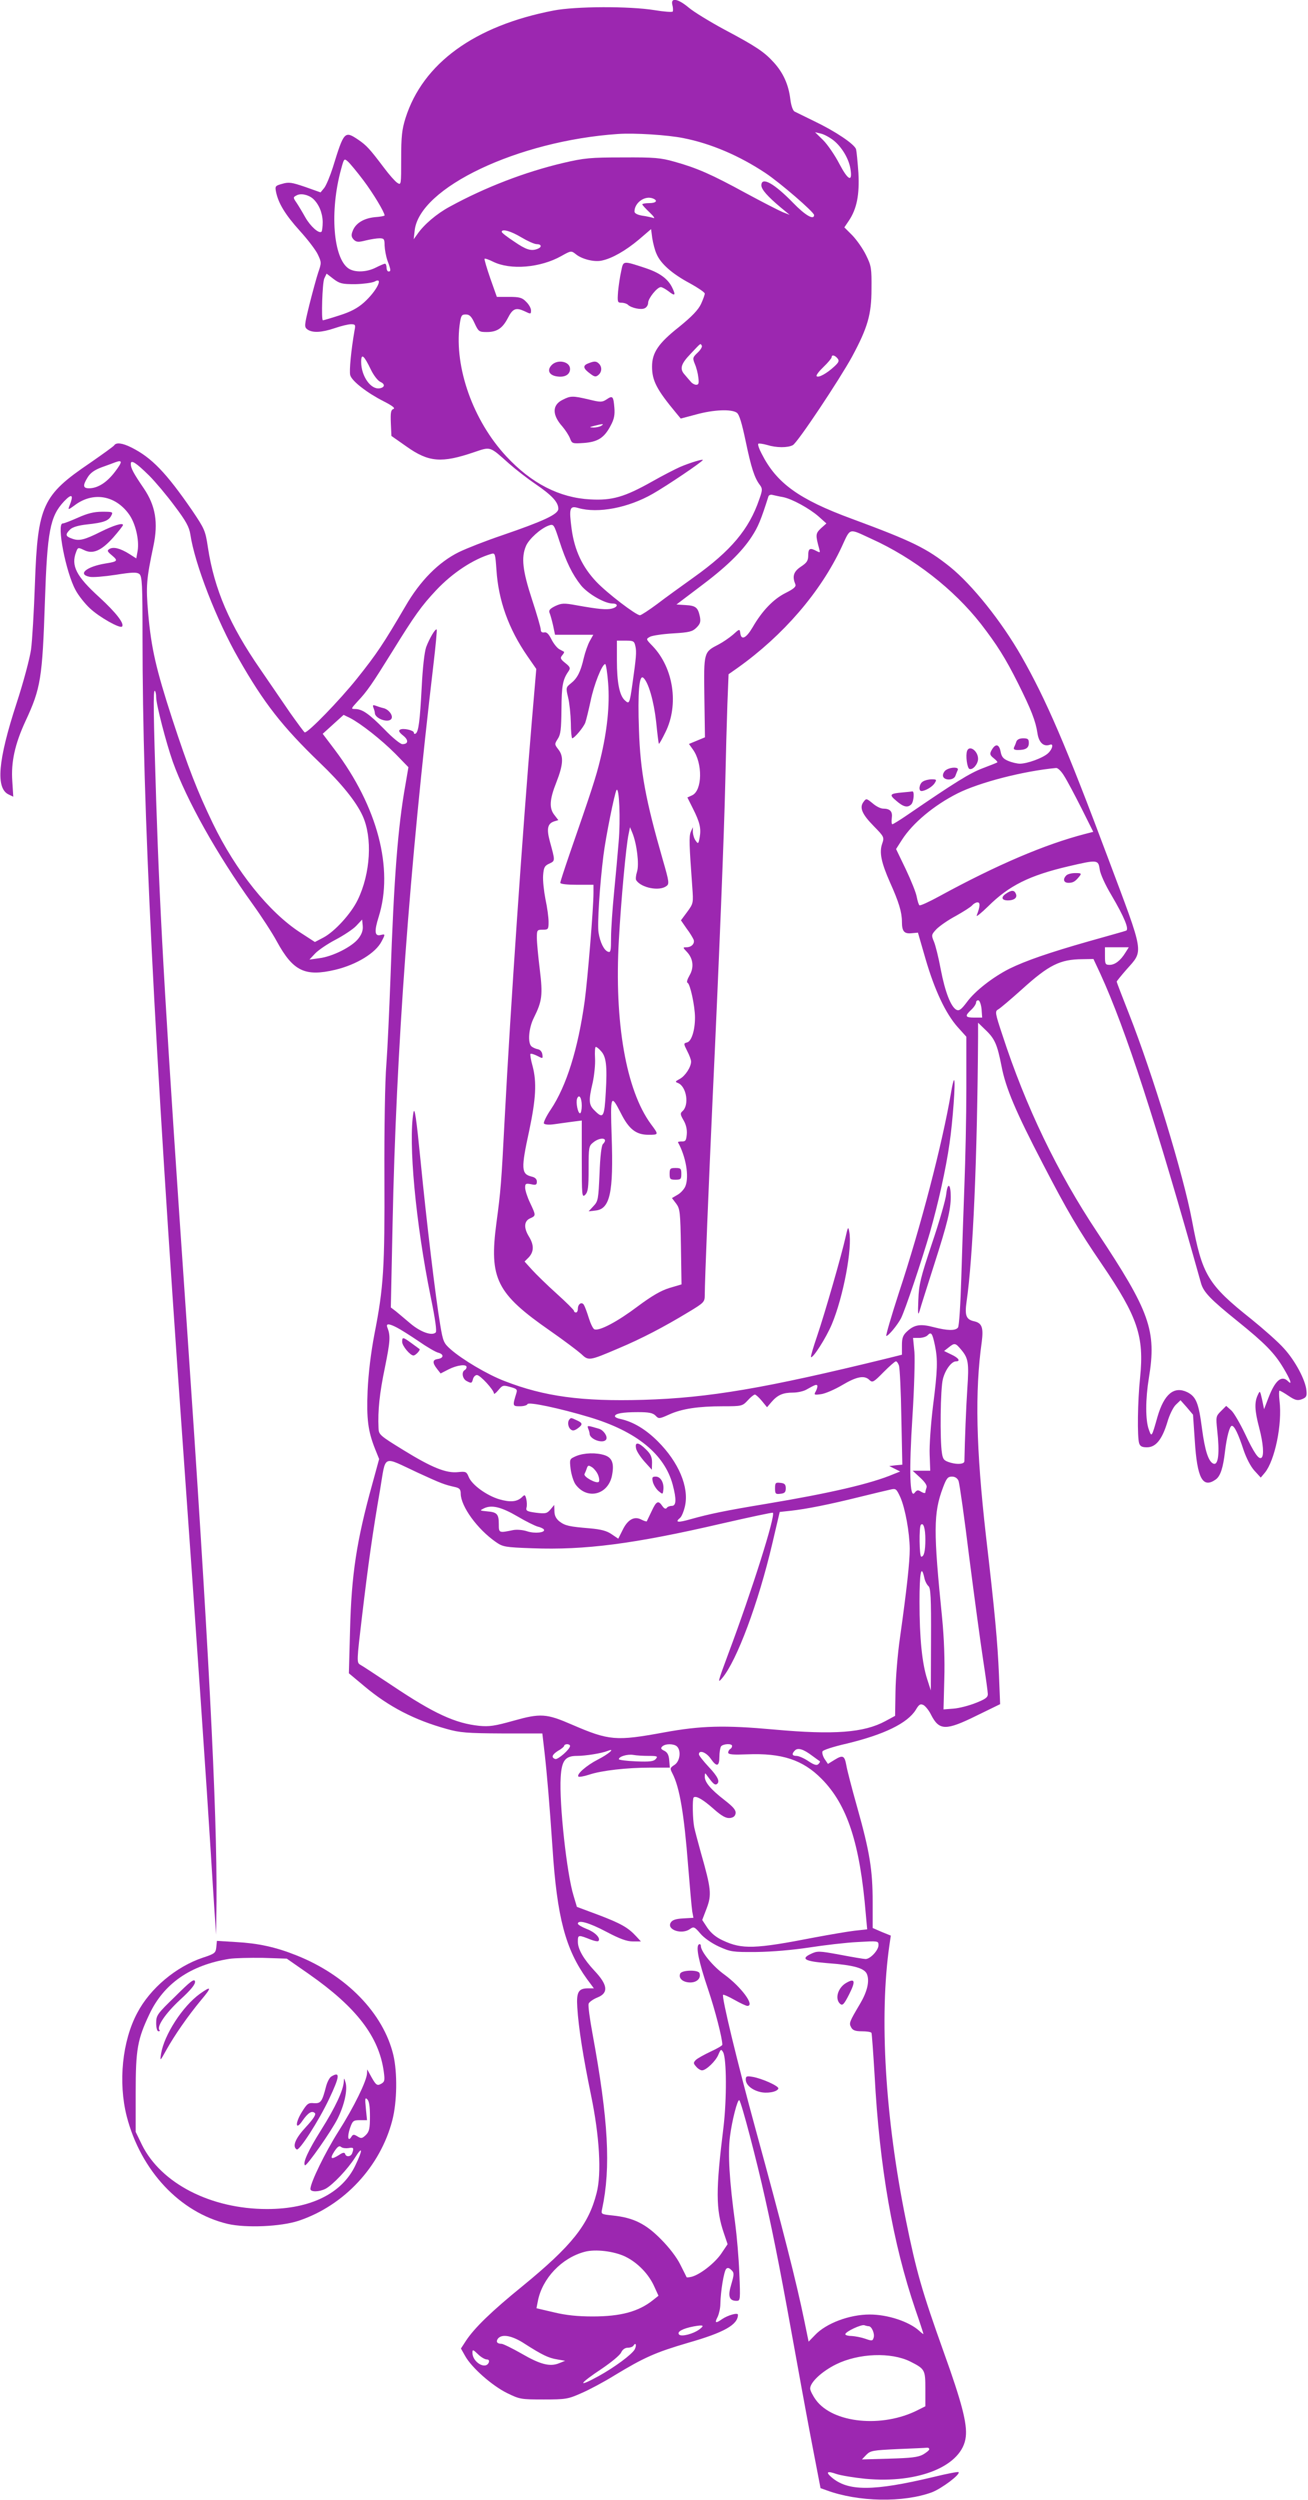<?xml version="1.0" standalone="no"?>
<!DOCTYPE svg PUBLIC "-//W3C//DTD SVG 20010904//EN"
 "http://www.w3.org/TR/2001/REC-SVG-20010904/DTD/svg10.dtd">
<svg version="1.0" xmlns="http://www.w3.org/2000/svg"
 width="670pt" height="1280pt" viewBox="0 0 670 1280"
 preserveAspectRatio="xMidYMid meet">
<g transform="translate(0,1280) scale(0.1,-0.1)"
fill="#9c27b0" stroke="none">
<path d="M3444 12775 c4 -14 4 -30 2 -34 -3 -4 -45 -1 -93 7 -129 21 -405 20
-518 -2 -404 -78 -669 -270 -758 -551 -18 -58 -22 -93 -22 -207 0 -135 0 -137
-20 -124 -11 7 -42 42 -68 77 -74 98 -89 114 -131 143 -71 48 -74 44 -131
-141 -14 -44 -34 -92 -44 -105 l-19 -23 -79 28 c-68 23 -83 26 -117 16 -36
-10 -38 -12 -32 -42 12 -58 47 -116 121 -198 41 -45 83 -100 93 -122 19 -40
19 -43 2 -92 -9 -27 -29 -101 -45 -164 -27 -110 -27 -115 -10 -128 26 -18 72
-16 140 7 32 11 69 20 83 20 22 0 24 -3 18 -32 -17 -97 -28 -208 -22 -229 8
-30 87 -91 172 -134 45 -23 60 -35 49 -39 -13 -5 -15 -19 -13 -72 l3 -66 77
-54 c114 -81 180 -86 347 -29 86 29 78 31 179 -59 34 -30 96 -78 136 -105 82
-56 116 -92 116 -126 0 -28 -76 -63 -289 -136 -80 -27 -180 -66 -221 -86 -103
-51 -198 -146 -274 -278 -112 -191 -145 -241 -248 -370 -89 -111 -249 -276
-267 -275 -3 1 -37 47 -76 102 -38 56 -107 156 -152 222 -157 227 -235 408
-268 623 -13 87 -17 95 -81 190 -133 193 -207 270 -311 322 -46 23 -78 27 -88
11 -3 -5 -60 -46 -125 -91 -242 -164 -267 -217 -281 -614 -5 -143 -14 -296
-20 -340 -6 -44 -39 -168 -74 -275 -96 -294 -108 -437 -40 -468 l23 -11 -5 79
c-7 98 13 190 68 309 78 167 86 220 99 611 12 360 26 436 98 513 42 44 51 34
26 -27 -6 -17 -3 -16 27 6 94 72 209 53 279 -44 34 -46 54 -133 45 -188 l-7
-39 -36 23 c-46 29 -82 38 -102 25 -13 -8 -10 -13 14 -33 32 -27 29 -31 -34
-41 -97 -16 -144 -55 -82 -68 15 -4 75 1 134 10 88 14 109 14 122 4 14 -12 16
-54 16 -325 0 -872 58 -2038 205 -4111 70 -983 127 -1820 145 -2115 6 -102 15
-237 19 -300 l8 -115 2 170 c3 478 -40 1315 -154 2980 -105 1528 -135 2036
-155 2655 -14 446 -16 569 -7 563 4 -2 7 -17 7 -33 0 -37 51 -233 85 -330 71
-197 226 -474 407 -726 47 -65 104 -153 126 -194 83 -152 144 -182 300 -145
108 26 207 86 237 146 19 36 19 38 -5 32 -31 -8 -34 18 -10 94 77 246 -6 563
-225 854 l-62 82 54 49 53 48 33 -16 c56 -29 160 -111 231 -182 l68 -70 -15
-88 c-39 -217 -59 -475 -77 -994 -6 -162 -15 -360 -21 -440 -7 -81 -11 -334
-10 -572 2 -468 -4 -569 -51 -808 -19 -100 -31 -203 -35 -290 -6 -145 2 -207
38 -298 l21 -52 -35 -128 c-80 -288 -107 -463 -114 -748 l-6 -221 79 -66 c125
-105 256 -173 422 -219 67 -19 104 -22 283 -23 l207 0 11 -95 c13 -114 26
-268 41 -490 23 -357 67 -521 177 -673 l35 -47 -30 0 c-49 0 -60 -19 -55 -97
6 -103 31 -259 70 -448 44 -212 55 -403 29 -503 -41 -162 -127 -270 -380 -477
-159 -129 -246 -214 -289 -279 l-26 -40 22 -39 c33 -59 137 -151 214 -189 65
-32 72 -33 188 -33 112 0 125 2 192 32 40 17 117 58 170 91 152 92 210 118
377 167 186 53 256 93 256 144 0 12 -51 -2 -82 -23 -32 -23 -39 -20 -22 12 7
15 14 45 14 67 1 62 18 167 30 179 7 7 15 5 26 -6 15 -14 15 -21 0 -73 -19
-62 -11 -85 27 -85 19 0 20 4 14 142 -3 79 -13 193 -21 253 -30 221 -38 356
-27 445 10 81 39 195 48 187 11 -11 89 -308 132 -502 50 -224 84 -400 166
-855 25 -140 62 -339 82 -442 l36 -187 31 -11 c162 -60 394 -64 540 -10 51 20
147 92 136 103 -3 3 -59 -8 -125 -24 -313 -75 -443 -75 -527 -1 -30 26 -20 32
25 16 23 -8 90 -19 149 -25 276 -26 499 67 515 215 8 67 -21 178 -112 431
-113 316 -141 414 -195 680 -106 521 -137 1041 -84 1407 l7 48 -47 19 -46 20
0 134 c0 163 -15 257 -80 487 -27 96 -52 192 -55 213 -9 49 -18 53 -60 27
l-34 -21 -17 25 c-9 14 -14 32 -11 39 2 7 58 25 124 40 191 46 311 104 354
173 17 29 24 32 40 24 10 -6 28 -28 38 -49 42 -82 75 -83 235 -4 l119 58 -6
150 c-7 166 -21 321 -67 715 -50 443 -57 736 -21 991 9 71 1 95 -38 104 -42 9
-50 29 -40 100 33 227 55 735 59 1359 l0 70 36 -35 c50 -47 62 -76 84 -187 21
-112 74 -236 212 -501 124 -239 180 -335 303 -515 183 -269 216 -368 195 -578
-13 -124 -15 -305 -5 -337 5 -16 15 -21 40 -21 45 0 77 39 104 127 11 39 31
79 44 91 l24 23 32 -36 c17 -20 31 -37 32 -38 0 -1 4 -60 9 -132 12 -193 40
-247 107 -200 24 17 38 58 48 145 9 75 24 130 35 130 13 0 33 -41 60 -124 14
-41 36 -84 55 -105 l33 -36 21 25 c51 62 90 249 75 368 -3 28 -3 52 0 52 4 0
25 -12 47 -27 33 -22 45 -25 67 -17 23 9 27 15 24 44 -4 53 -58 154 -115 216
-28 32 -104 99 -167 150 -224 178 -252 226 -304 504 -44 235 -202 752 -322
1057 -35 89 -64 164 -64 167 0 3 23 31 50 62 89 101 94 69 -94 570 -217 580
-318 813 -444 1034 -102 179 -253 367 -366 458 -119 95 -192 131 -503 246
-272 100 -386 183 -462 334 -13 24 -20 46 -17 50 3 3 23 0 45 -6 48 -15 106
-15 132 -1 24 12 240 337 304 454 79 147 99 214 99 345 1 108 -1 119 -28 174
-16 33 -48 78 -70 101 l-41 41 23 34 c41 61 55 133 49 245 -4 55 -9 109 -12
121 -8 26 -106 92 -215 144 -47 23 -92 45 -100 49 -9 5 -18 31 -22 65 -9 73
-36 133 -84 186 -49 54 -90 82 -254 169 -74 40 -156 90 -182 112 -56 47 -94
53 -84 14z m56 -682 c142 -28 287 -90 421 -179 74 -49 249 -200 249 -215 0
-28 -46 -1 -107 62 -97 100 -163 137 -163 90 0 -21 32 -57 100 -114 l45 -37
-36 14 c-19 8 -105 52 -190 98 -174 95 -249 128 -364 160 -70 20 -103 23 -265
22 -166 0 -197 -3 -304 -28 -196 -46 -401 -125 -582 -224 -67 -36 -133 -92
-167 -142 l-18 -25 5 44 c23 220 529 460 1041 495 85 6 256 -5 335 -21z m770
-12 c42 -34 77 -92 86 -144 12 -72 -11 -62 -56 23 -23 45 -61 100 -84 123
l-41 40 30 -7 c17 -4 46 -20 65 -35z m-2408 -205 c49 -65 108 -163 108 -179 0
-3 -23 -7 -51 -9 -57 -6 -99 -32 -113 -72 -8 -20 -6 -30 6 -43 14 -13 23 -14
62 -4 25 6 56 11 70 11 23 0 26 -4 26 -37 1 -21 7 -56 15 -78 18 -48 18 -55 5
-55 -5 0 -10 9 -10 20 0 11 -4 20 -8 20 -4 0 -25 -9 -47 -20 -47 -24 -107 -26
-139 -5 -79 52 -98 293 -39 508 15 56 16 57 35 40 11 -10 47 -53 80 -97z
m-258 -94 c29 -27 48 -71 49 -118 0 -24 -3 -47 -6 -50 -12 -13 -57 27 -83 73
-15 27 -35 60 -45 75 -18 26 -18 28 -1 37 21 13 61 5 86 -17z m1740 2 c28 -11
17 -24 -19 -24 -19 0 -35 -3 -35 -6 0 -4 17 -22 38 -42 20 -19 29 -32 19 -28
-10 3 -36 9 -58 12 -24 4 -39 12 -39 21 0 45 53 83 94 67z m19 -284 c21 -50
80 -102 170 -150 42 -23 77 -47 77 -53 0 -7 -9 -31 -19 -53 -14 -30 -46 -64
-114 -119 -105 -83 -137 -131 -137 -202 0 -72 24 -118 123 -237 l24 -29 79 21
c91 25 181 28 208 9 13 -9 26 -53 46 -148 28 -134 45 -187 73 -223 13 -18 13
-26 -4 -73 -52 -153 -145 -263 -334 -398 -60 -43 -145 -104 -188 -137 -43 -32
-83 -58 -89 -58 -20 0 -168 113 -223 171 -72 76 -112 161 -127 271 -14 107
-10 120 34 107 101 -29 257 1 382 73 69 39 256 165 256 173 0 6 -68 -15 -117
-36 -25 -11 -89 -44 -142 -74 -142 -80 -206 -98 -316 -92 -159 8 -303 82 -432
221 -169 182 -266 453 -239 670 7 51 10 56 32 56 19 0 29 -10 45 -45 20 -43
23 -45 63 -45 51 0 80 19 107 71 25 49 41 56 85 36 33 -16 34 -16 34 4 0 11
-11 31 -25 44 -20 21 -34 25 -87 25 l-63 0 -34 96 c-18 52 -31 97 -29 99 2 3
22 -4 44 -15 89 -44 242 -31 349 29 50 28 51 28 74 10 31 -26 96 -42 134 -33
53 11 122 51 189 107 l63 54 6 -46 c4 -25 13 -62 22 -81z m-693 85 c32 -19 67
-35 79 -35 25 0 28 -15 5 -24 -33 -13 -59 -5 -120 37 -35 23 -64 45 -64 50 0
17 47 4 100 -28z m-851 -240 c42 1 86 7 99 13 50 28 11 -49 -54 -107 -34 -30
-69 -48 -126 -66 -43 -14 -81 -25 -84 -25 -9 0 -3 191 7 214 l12 25 35 -27
c32 -24 44 -27 111 -27z m1776 -315 c3 -5 -6 -21 -21 -35 -26 -25 -27 -28 -15
-58 8 -18 16 -49 18 -69 4 -30 2 -38 -11 -38 -8 0 -21 7 -28 16 -7 8 -21 24
-30 35 -28 30 -21 55 30 108 55 58 49 54 57 41z m-1695 -123 c14 -29 35 -56
48 -62 25 -11 24 -28 -2 -33 -46 -9 -96 62 -96 135 0 46 14 35 50 -40z m2390
58 c10 -12 7 -20 -17 -42 -38 -35 -81 -59 -90 -49 -4 4 12 25 35 47 23 22 42
45 42 50 0 14 16 11 30 -6z m-3700 -579 c-42 -56 -89 -86 -134 -86 -31 0 -33
14 -7 56 14 23 35 38 73 52 29 10 60 22 68 25 38 14 38 3 0 -47z m174 -21 c32
-32 90 -101 130 -155 59 -78 75 -108 81 -146 22 -150 135 -441 247 -636 130
-228 224 -348 416 -533 111 -106 186 -199 219 -271 52 -112 41 -297 -25 -432
-34 -70 -117 -161 -175 -192 l-44 -23 -74 48 c-161 104 -331 316 -449 560 -79
164 -125 282 -208 535 -83 256 -107 360 -123 540 -12 141 -9 174 27 345 25
119 11 205 -49 294 -54 79 -67 104 -67 126 0 23 26 7 94 -60z m3246 -110 c47
-9 136 -58 184 -100 l39 -35 -28 -25 c-28 -27 -28 -34 -9 -104 6 -21 5 -22
-14 -12 -33 18 -42 13 -42 -22 0 -28 -7 -38 -37 -58 -38 -25 -46 -50 -29 -90
5 -12 -6 -23 -50 -45 -62 -31 -120 -91 -169 -176 -33 -56 -58 -68 -63 -30 -3
23 -4 23 -38 -8 -19 -16 -51 -38 -72 -49 -78 -40 -77 -38 -74 -270 l3 -206
-41 -17 -41 -17 20 -28 c51 -70 49 -211 -4 -235 l-24 -11 28 -56 c36 -71 43
-103 35 -148 -6 -34 -8 -35 -20 -18 -8 10 -14 30 -15 44 l0 26 -11 -25 c-9
-24 -8 -60 8 -280 6 -84 6 -85 -26 -129 l-32 -43 29 -42 c17 -22 32 -48 36
-57 7 -20 -11 -39 -37 -39 -19 0 -19 -1 2 -23 33 -35 38 -80 14 -121 -12 -21
-16 -36 -10 -38 13 -5 38 -119 38 -178 0 -65 -18 -121 -40 -127 -19 -5 -19 -6
0 -44 11 -21 20 -45 20 -54 0 -28 -30 -74 -58 -89 -24 -13 -25 -15 -9 -21 44
-18 59 -114 22 -145 -11 -10 -11 -16 6 -45 13 -22 19 -47 17 -72 -3 -32 -6
-38 -26 -37 -12 0 -21 -2 -19 -5 40 -72 58 -173 38 -224 -6 -15 -24 -35 -40
-44 l-29 -17 22 -29 c19 -26 21 -43 24 -221 l3 -192 -61 -18 c-45 -14 -90 -40
-164 -95 -102 -77 -196 -127 -221 -117 -7 2 -20 29 -29 58 -9 29 -20 59 -25
67 -11 18 -31 5 -31 -20 0 -10 -4 -19 -10 -19 -5 0 -10 4 -10 9 0 4 -40 44
-89 88 -49 44 -105 99 -126 122 l-38 42 22 22 c26 29 27 62 1 105 -28 45 -26
80 5 94 31 14 31 14 0 80 -14 29 -25 64 -25 77 0 21 3 23 30 18 25 -6 30 -3
30 13 0 13 -9 22 -27 26 -53 13 -55 39 -12 236 34 162 39 247 17 330 -9 31
-13 59 -11 62 3 3 19 -2 35 -10 29 -15 29 -15 26 8 -2 13 -11 24 -23 26 -11 2
-26 9 -32 14 -21 17 -15 94 11 146 43 86 47 117 31 248 -8 65 -15 138 -15 162
0 40 1 42 30 42 28 0 30 2 30 40 0 23 -7 75 -16 116 -8 41 -14 96 -12 122 3
40 7 49 31 60 32 15 31 13 3 116 -17 64 -11 90 24 101 l20 6 -20 26 c-28 35
-25 80 10 168 35 89 38 133 10 168 -20 26 -20 27 -3 54 15 22 18 50 19 153 1
119 6 150 36 193 11 16 9 22 -16 42 -25 20 -28 26 -16 40 7 8 11 16 9 18 -2 1
-13 7 -24 13 -11 6 -29 28 -40 50 -14 28 -25 39 -37 36 -12 -2 -18 3 -18 14 0
10 -20 79 -45 155 -48 147 -56 214 -31 273 15 36 75 90 116 105 26 9 27 8 55
-78 34 -106 67 -173 111 -228 35 -43 121 -93 161 -93 31 0 29 -18 -3 -26 -27
-7 -69 -3 -181 17 -65 12 -76 11 -109 -4 -28 -14 -34 -22 -29 -35 4 -9 12 -38
18 -64 l10 -48 98 0 98 0 -18 -32 c-10 -18 -24 -58 -31 -88 -16 -70 -33 -103
-66 -129 -25 -20 -26 -22 -14 -72 7 -28 13 -86 14 -130 0 -43 4 -79 7 -79 11
0 58 56 67 80 5 14 17 64 27 110 17 84 59 190 75 190 4 0 11 -44 15 -97 9
-113 -5 -247 -40 -390 -22 -92 -46 -164 -159 -490 -25 -73 -46 -137 -46 -143
0 -6 33 -10 85 -10 l85 0 0 -42 c0 -78 -30 -441 -45 -553 -34 -245 -93 -435
-174 -556 -23 -34 -38 -66 -35 -71 4 -6 25 -8 53 -4 25 4 67 9 94 13 l47 6 0
-199 c0 -189 1 -197 18 -181 14 15 17 37 17 133 0 110 1 117 24 135 37 30 81
23 49 -9 -7 -7 -14 -64 -17 -151 -6 -131 -7 -141 -31 -166 l-25 -27 34 4 c76
7 94 90 84 382 -7 210 -4 217 47 117 41 -82 78 -111 141 -111 54 0 54 0 13 55
-127 173 -188 521 -164 943 11 200 37 484 50 542 l7 35 12 -29 c23 -56 36
-162 24 -199 -6 -19 -8 -39 -4 -44 26 -39 118 -57 154 -30 16 11 15 21 -18
135 -88 306 -115 451 -122 663 -7 194 1 286 22 269 26 -22 54 -118 66 -226 6
-60 12 -110 14 -112 2 -2 17 25 34 60 69 140 41 328 -66 440 -35 36 -35 36
-13 48 12 6 65 14 118 17 83 5 99 9 120 30 19 19 22 30 17 56 -10 47 -21 56
-73 59 l-47 3 115 87 c137 102 219 181 271 261 32 49 47 85 85 205 2 7 12 11
21 8 10 -2 34 -8 53 -11z m452 -213 c219 -99 423 -258 563 -437 81 -105 125
-174 190 -304 67 -134 90 -193 99 -254 7 -49 32 -72 64 -60 20 8 14 -22 -10
-44 -26 -24 -106 -53 -144 -53 -13 0 -40 6 -59 14 -27 11 -35 22 -40 50 -8 38
-27 40 -47 3 -9 -17 -7 -24 12 -39 13 -10 21 -20 19 -21 -2 -2 -37 -16 -77
-31 -65 -25 -138 -70 -385 -239 -38 -26 -72 -47 -76 -47 -4 0 -5 14 -3 31 5
34 -8 49 -45 49 -12 0 -36 12 -53 27 -32 26 -33 26 -47 7 -22 -29 -7 -63 53
-124 53 -54 54 -57 43 -89 -16 -45 -5 -97 40 -199 45 -100 61 -152 61 -202 0
-49 12 -62 50 -58 l32 3 39 -135 c47 -161 103 -279 164 -348 l45 -50 0 -263
c0 -145 -5 -370 -10 -499 -5 -129 -12 -343 -16 -475 -4 -132 -11 -246 -17
-252 -13 -17 -54 -16 -124 2 -68 18 -99 13 -136 -21 -22 -20 -27 -34 -27 -72
l0 -48 -72 -18 c-629 -154 -916 -203 -1253 -213 -315 -9 -507 17 -710 96 -87
33 -217 110 -277 163 -35 31 -39 40 -53 125 -24 142 -70 527 -101 843 -21 213
-30 275 -36 245 -27 -153 11 -565 88 -944 24 -116 32 -177 26 -183 -19 -19
-78 2 -130 46 -28 24 -62 52 -75 63 l-25 19 9 430 c18 882 86 1817 210 2868
11 93 18 170 16 173 -7 6 -37 -45 -54 -90 -9 -26 -18 -106 -23 -207 -9 -171
-16 -227 -31 -236 -5 -3 -9 -1 -9 5 0 12 -56 25 -71 15 -9 -5 -4 -14 16 -30
29 -23 27 -44 -4 -44 -10 0 -52 34 -92 76 -78 79 -113 104 -151 104 -21 0 -20
2 13 38 50 53 74 88 179 257 115 186 149 233 225 314 83 88 189 158 281 185
20 6 21 2 27 -82 10 -156 62 -302 159 -442 l45 -65 -23 -270 c-47 -559 -109
-1461 -139 -2035 -17 -329 -20 -366 -42 -530 -38 -287 -1 -362 277 -555 69
-48 139 -101 157 -117 38 -36 40 -36 190 28 119 50 234 110 361 187 78 47 82
51 82 86 0 71 21 582 40 1001 35 747 59 1358 65 1620 3 140 8 323 11 407 l6
151 47 33 c233 166 424 387 532 618 47 101 33 97 151 43z m-1207 -552 c6 -28
4 -55 -16 -195 -14 -99 -16 -101 -38 -81 -28 25 -41 92 -41 205 l0 101 44 0
c41 0 45 -2 51 -30z m2196 -663 c15 -23 54 -97 88 -164 l61 -122 -43 -11
c-204 -53 -449 -157 -746 -319 -51 -28 -97 -49 -101 -46 -4 2 -10 22 -14 42
-3 21 -29 85 -56 142 l-50 104 30 47 c55 86 164 177 285 238 112 56 335 114
505 130 8 1 27 -17 41 -41z m-2282 -337 c-5 -63 -16 -182 -24 -264 -8 -82 -15
-184 -15 -227 0 -66 -2 -77 -15 -72 -21 7 -41 48 -49 98 -7 42 6 244 25 395
12 96 57 319 67 335 14 20 21 -153 11 -265z m2464 -141 c3 -23 28 -79 60 -132
67 -114 92 -176 75 -182 -7 -3 -94 -27 -193 -55 -200 -57 -322 -99 -405 -140
-83 -42 -175 -113 -216 -169 -30 -40 -41 -48 -55 -41 -29 16 -58 92 -80 206
-11 60 -27 124 -35 143 -14 33 -13 36 13 64 16 16 60 47 100 68 39 22 77 46
83 54 7 8 19 15 27 15 15 0 14 -20 -4 -67 -4 -10 22 11 59 47 107 106 211 158
413 205 146 34 151 34 158 -16z m-3797 -354 c-32 -42 -133 -93 -201 -101 l-50
-7 29 31 c16 17 63 49 105 71 42 22 90 54 106 71 l30 32 3 -32 c2 -22 -4 -42
-22 -65z m3929 -72 c-25 -41 -54 -63 -81 -63 -22 0 -24 4 -24 45 l0 45 61 0
61 0 -17 -27z m-128 -110 c129 -282 285 -761 515 -1583 13 -46 49 -83 188
-195 140 -113 188 -162 234 -239 36 -60 47 -91 24 -68 -33 33 -66 5 -100 -83
l-23 -60 -10 49 c-11 48 -11 48 -23 22 -17 -37 -15 -79 8 -166 21 -80 26 -145
11 -154 -14 -9 -38 26 -84 124 -25 52 -56 106 -70 119 l-26 23 -27 -27 c-26
-26 -26 -29 -19 -98 13 -116 6 -180 -19 -171 -26 10 -44 67 -59 180 -17 131
-30 163 -75 186 -68 33 -119 -9 -153 -126 -30 -106 -30 -105 -44 -66 -18 47
-18 156 0 265 40 243 5 340 -264 745 -205 308 -367 644 -487 1013 -37 111 -38
119 -21 129 10 5 65 52 122 103 138 125 195 153 308 154 l58 1 36 -77z m-609
-181 l3 -42 -40 0 c-48 0 -50 8 -16 40 14 13 25 30 25 38 0 7 6 12 13 10 6 -3
13 -23 15 -46z m-1950 -213 c27 -28 33 -75 25 -211 -7 -129 -13 -139 -58 -93
-29 28 -31 50 -9 142 8 37 14 94 12 125 -2 32 0 58 4 58 4 0 16 -9 26 -21z
m-98 -280 c0 -21 -4 -39 -9 -39 -11 0 -22 55 -15 75 10 26 24 5 24 -36z m-947
-1136 c18 -9 67 -40 110 -69 43 -30 89 -57 103 -60 29 -8 27 -28 -4 -32 -27
-4 -28 -19 -3 -51 l18 -23 41 21 c43 22 92 28 92 12 0 -6 -4 -13 -10 -16 -17
-10 -11 -44 9 -55 26 -14 28 -13 34 10 3 11 12 20 20 20 17 0 87 -77 87 -94 0
-6 10 1 23 17 21 25 24 26 60 16 34 -9 38 -13 32 -32 -20 -65 -20 -67 18 -67
19 0 37 5 39 11 4 13 165 -21 318 -67 240 -72 384 -189 426 -346 20 -76 18
-108 -5 -108 -11 0 -23 -5 -26 -11 -5 -6 -13 -3 -22 10 -21 31 -31 26 -55 -26
-13 -27 -24 -50 -25 -52 -2 -2 -14 2 -28 9 -36 19 -70 0 -96 -54 l-22 -44 -34
23 c-24 17 -54 25 -111 30 -107 9 -127 13 -157 36 -17 14 -25 30 -25 52 l-1
32 -19 -23 c-18 -21 -25 -23 -74 -17 -46 6 -53 10 -49 26 3 10 2 30 -1 44 -6
23 -8 24 -22 10 -25 -24 -59 -28 -117 -11 -64 19 -139 73 -156 114 -11 27 -15
29 -54 25 -61 -7 -135 23 -281 113 -122 75 -126 79 -127 113 -4 89 5 177 33
311 27 134 29 161 12 204 -8 21 9 20 49 -1z m2756 -91 c15 -74 14 -124 -10
-312 -11 -91 -19 -202 -17 -248 l3 -82 -45 0 -45 0 38 -35 c25 -23 37 -41 33
-51 -3 -9 -6 -20 -6 -25 0 -5 -9 -4 -21 3 -17 11 -22 10 -34 -5 -25 -34 -29
113 -11 392 9 142 13 290 10 329 l-7 72 31 0 c17 0 37 6 44 14 18 19 24 10 37
-52z m135 -23 c36 -43 40 -66 31 -198 -6 -89 -13 -264 -15 -372 0 -15 -34 -18
-70 -8 -34 10 -40 16 -45 49 -11 67 -8 333 5 380 12 47 44 90 67 90 25 0 13
18 -24 35 l-37 18 23 18 c31 25 35 24 65 -12z m-319 -81 c4 -13 10 -132 12
-265 l5 -242 -34 -3 -33 -4 28 -14 28 -14 -33 -13 c-115 -49 -326 -98 -656
-153 -206 -34 -287 -51 -384 -78 -66 -19 -83 -17 -54 7 8 7 19 34 25 61 21 97
-33 224 -139 330 -62 62 -127 101 -192 115 -16 3 -28 9 -28 14 0 14 39 21 118
21 56 0 76 -4 90 -18 16 -17 19 -17 70 6 64 29 147 42 275 42 97 0 100 1 127
30 15 17 32 30 37 30 4 0 20 -14 35 -32 l27 -33 23 27 c31 36 59 48 110 48 24
0 54 7 68 15 43 24 51 28 56 22 3 -3 0 -15 -6 -28 -12 -21 -11 -22 26 -17 22
3 70 24 109 47 74 44 114 51 139 25 15 -14 21 -11 71 40 31 31 59 56 64 56 5
0 12 -10 16 -22z m-2465 -548 c122 -56 135 -61 193 -74 21 -5 27 -12 27 -34 1
-65 85 -181 180 -247 36 -25 47 -27 187 -32 269 -10 520 22 972 127 140 32
257 57 260 55 14 -15 -107 -398 -228 -721 -54 -145 -57 -156 -32 -126 75 88
186 386 257 689 l38 162 56 6 c81 9 197 32 350 70 74 18 148 36 163 39 26 6
29 3 49 -40 25 -58 47 -179 48 -264 0 -68 -15 -205 -50 -455 -12 -82 -22 -206
-23 -275 l-2 -125 -50 -27 c-109 -59 -262 -71 -570 -43 -254 23 -374 20 -565
-15 -245 -45 -280 -42 -470 40 -131 57 -161 59 -300 20 -96 -27 -124 -31 -176
-26 -122 13 -230 62 -445 206 -80 53 -154 102 -164 107 -18 11 -18 17 9 244
33 278 56 439 93 652 31 184 8 173 193 87z m2770 -42 c5 -13 30 -189 55 -393
26 -203 58 -439 71 -524 13 -85 24 -164 24 -175 0 -17 -14 -26 -62 -45 -35
-14 -86 -27 -114 -29 l-51 -4 4 153 c3 100 -1 210 -11 314 -45 445 -45 538 4
668 18 48 25 57 46 57 16 0 28 -8 34 -22z m-2259 -182 c42 -25 89 -48 103 -52
14 -3 29 -10 32 -15 9 -16 -47 -22 -86 -9 -21 7 -53 10 -72 6 -73 -15 -73 -15
-73 31 0 51 -9 61 -60 65 -39 4 -39 4 -15 16 39 18 87 7 171 -42z m2089 -118
c0 -60 -7 -88 -21 -88 -10 0 -12 153 -2 163 13 14 23 -18 23 -75z m-5 -197 c3
-16 13 -35 21 -42 11 -9 14 -57 13 -273 l-1 -261 -18 56 c-27 82 -40 214 -40
397 0 153 9 196 25 123z m-1815 -860 c0 -17 -63 -72 -76 -67 -22 8 -16 23 16
43 17 9 30 21 30 25 0 4 7 8 15 8 8 0 15 -4 15 -9z m548 -3 c22 -22 15 -76
-13 -94 -23 -15 -24 -18 -11 -43 37 -71 60 -205 81 -476 9 -110 18 -214 21
-232 l6 -32 -52 -3 c-38 -2 -56 -8 -64 -21 -23 -37 57 -64 99 -33 18 13 23 11
52 -23 18 -22 58 -50 95 -67 60 -27 69 -29 193 -28 80 1 184 10 270 23 77 12
188 25 248 28 105 6 107 6 107 -16 0 -26 -42 -71 -66 -71 -9 0 -68 10 -131 22
-109 20 -116 20 -150 4 -53 -25 -30 -38 84 -47 138 -10 192 -26 204 -57 14
-36 1 -90 -36 -152 -55 -93 -57 -98 -45 -120 8 -15 21 -20 55 -20 24 0 46 -3
49 -8 2 -4 9 -102 16 -217 25 -470 93 -859 209 -1200 23 -66 41 -122 41 -124
0 -3 -10 5 -22 16 -52 47 -161 83 -253 83 -104 0 -224 -45 -281 -106 l-32 -33
-22 107 c-40 196 -110 471 -250 982 -93 340 -175 679 -166 687 2 2 28 -9 58
-26 30 -17 60 -31 66 -31 41 0 -31 97 -117 160 -59 42 -121 118 -121 147 0 8
-5 11 -10 8 -17 -11 -1 -88 47 -230 36 -107 73 -250 73 -284 0 -4 -27 -20 -60
-35 -34 -16 -68 -35 -76 -43 -13 -14 -13 -17 2 -34 9 -11 23 -19 30 -19 21 0
71 48 84 81 12 28 14 29 24 12 18 -32 19 -240 2 -383 -40 -324 -40 -421 2
-544 l19 -56 -33 -49 c-33 -48 -108 -107 -152 -118 -13 -3 -24 -4 -25 -2 -1 2
-15 31 -32 64 -18 37 -57 88 -100 131 -78 79 -141 110 -247 121 -58 6 -60 7
-54 32 46 214 32 458 -49 899 -14 75 -23 143 -20 153 3 9 23 23 45 32 58 23
54 64 -15 137 -55 59 -85 110 -85 148 0 37 1 37 67 11 18 -7 35 -10 38 -7 14
14 -17 46 -60 62 -25 10 -45 22 -45 27 0 21 56 6 145 -41 70 -37 106 -50 137
-50 l41 0 -24 26 c-42 46 -81 67 -194 110 l-110 41 -17 57 c-35 113 -74 473
-66 606 5 86 23 110 83 110 44 0 127 13 159 26 41 16 3 -17 -52 -45 -57 -29
-111 -76 -99 -87 3 -3 28 1 55 10 63 21 192 36 315 36 l98 0 -3 37 c-2 27 -9
41 -25 49 -17 8 -20 13 -11 22 16 16 61 15 76 0z m282 3 c0 -6 -4 -13 -10 -16
-5 -3 -10 -12 -10 -18 0 -10 25 -12 98 -9 177 7 284 -28 380 -125 132 -133
197 -330 227 -694 l7 -77 -64 -7 c-35 -4 -128 -20 -208 -35 -303 -59 -369 -61
-467 -15 -35 16 -60 37 -79 64 l-27 41 23 60 c26 69 23 100 -30 285 -15 55
-31 114 -34 130 -8 39 -10 144 -3 152 11 11 47 -9 102 -58 43 -38 64 -49 84
-47 18 2 27 10 29 24 2 17 -12 33 -57 68 -71 55 -101 91 -101 120 1 21 1 21
15 1 27 -37 36 -45 46 -40 19 12 7 38 -41 89 -27 29 -50 58 -50 64 0 25 39 10
61 -23 30 -43 44 -40 44 11 0 21 4 45 8 52 9 14 57 17 57 3z m410 -50 c19 -14
37 -27 39 -28 3 -2 0 -8 -7 -15 -8 -8 -21 -5 -51 15 -22 15 -50 27 -61 27 -23
0 -26 10 -8 28 15 15 43 7 88 -27z m-838 -1 c45 0 49 -2 37 -16 -10 -12 -30
-15 -101 -12 -48 2 -88 7 -88 11 0 14 44 27 74 22 16 -3 51 -5 78 -5z m-118
-2564 c63 -31 120 -90 148 -154 l21 -46 -29 -23 c-73 -58 -164 -83 -308 -83
-76 0 -136 6 -198 21 l-90 21 7 36 c22 116 122 222 240 253 55 15 151 3 209
-25z m380 -371 c-31 -24 -93 -40 -105 -28 -14 14 17 31 74 42 50 9 57 6 31
-14z m866 15 c15 0 32 -39 25 -59 -5 -17 -9 -17 -43 -5 -20 7 -52 13 -69 14
-18 0 -33 4 -33 9 0 13 83 52 98 46 8 -3 18 -5 22 -5z m-1762 -90 c89 -57 122
-73 167 -80 l40 -7 -30 -12 c-47 -20 -97 -7 -192 48 -49 28 -96 51 -104 51
-23 0 -30 11 -18 27 21 25 73 15 137 -27z m563 -29 c-15 -26 -101 -90 -184
-136 -113 -62 -104 -42 18 39 47 32 91 68 97 82 7 15 20 24 34 24 13 0 26 5
29 11 12 19 17 1 6 -20z m-758 -51 c10 0 14 -5 11 -15 -16 -40 -84 1 -84 49 0
18 3 17 28 -7 15 -15 36 -27 45 -27z m2170 -11 c75 -38 77 -42 77 -140 l0 -89
-38 -19 c-182 -93 -436 -68 -523 52 -16 22 -29 48 -29 58 0 32 60 88 133 124
116 57 282 63 380 14z m97 -449 c0 -5 -15 -17 -32 -27 -26 -14 -63 -18 -173
-21 l-140 -4 23 24 c21 21 33 23 160 29 75 3 143 6 150 7 6 1 12 -2 12 -8z"/>
<path d="M3182 11412 c-6 -26 -13 -73 -16 -104 -4 -55 -3 -58 18 -58 12 0 27
-5 32 -10 17 -17 69 -28 87 -18 10 5 17 17 17 28 0 22 46 80 65 80 7 0 24 -10
39 -21 34 -27 39 -22 19 19 -22 45 -65 76 -138 100 -116 38 -112 38 -123 -16z"/>
<path d="M2824 10929 c-24 -27 -9 -53 35 -57 37 -4 61 12 61 39 0 39 -66 52
-96 18z"/>
<path d="M3012 10939 c-28 -11 -25 -26 11 -52 22 -17 29 -18 42 -7 18 15 20
41 3 58 -14 14 -24 14 -56 1z"/>
<path d="M2882 10753 c-54 -26 -55 -77 -1 -137 15 -18 33 -45 39 -61 10 -26
12 -27 70 -23 72 5 106 27 138 89 18 33 22 55 19 92 -5 59 -9 63 -40 42 -23
-15 -31 -15 -92 0 -82 19 -92 19 -133 -2z m198 -133 c-8 -5 -26 -9 -40 -9 -23
1 -23 2 5 9 43 11 52 11 35 0z"/>
<path d="M3430 6790 c0 -27 3 -30 30 -30 27 0 30 3 30 30 0 27 -3 30 -30 30
-27 0 -30 -3 -30 -30z"/>
<path d="M1913 9176 c4 -10 7 -21 7 -26 0 -29 70 -54 85 -30 10 16 -13 47 -39
54 -13 3 -32 9 -42 13 -14 5 -16 3 -11 -11z"/>
<path d="M5206 9003 c-3 -10 -9 -24 -12 -30 -4 -9 3 -13 19 -13 41 0 57 10 57
36 0 20 -5 24 -29 24 -18 0 -31 -6 -35 -17z"/>
<path d="M4954 8956 c-9 -23 0 -89 12 -93 18 -6 44 26 44 52 0 40 -44 72 -56
41z"/>
<path d="M4848 8859 c-10 -5 -18 -19 -18 -29 0 -27 55 -28 64 -2 3 9 9 23 12
30 7 15 -33 16 -58 1z"/>
<path d="M4728 8799 c-19 -10 -25 -49 -8 -49 19 0 57 22 68 41 11 17 9 19 -15
19 -16 0 -36 -5 -45 -11z"/>
<path d="M4625 8743 c-68 -6 -72 -11 -34 -43 37 -32 58 -37 77 -18 13 13 17
69 5 66 -5 -1 -26 -3 -48 -5z"/>
<path d="M4871 7203 c-44 -258 -154 -682 -266 -1020 -40 -123 -69 -223 -65
-223 11 0 57 56 75 90 21 41 107 297 149 442 42 148 81 321 100 455 16 109 32
323 23 323 -3 0 -10 -30 -16 -67z"/>
<path d="M4847 6687 c-3 -30 -36 -144 -73 -253 -59 -177 -67 -209 -70 -289 -3
-74 -2 -84 7 -55 5 19 39 125 74 235 69 215 85 282 85 348 0 67 -16 76 -23 14z"/>
<path d="M4331 6465 c-20 -90 -105 -386 -145 -504 -20 -58 -34 -106 -32 -109
9 -9 77 97 107 168 59 141 106 391 89 475 -5 27 -7 24 -19 -30z"/>
<path d="M5462 8318 c-19 -19 -14 -38 11 -38 24 0 35 7 56 33 12 15 10 17 -21
17 -19 0 -39 -5 -46 -12z"/>
<path d="M5152 8224 c-26 -18 -21 -34 11 -34 32 0 49 14 41 33 -8 21 -23 21
-52 1z"/>
<path d="M2060 5930 c0 -21 41 -70 58 -70 11 0 37 29 31 33 -2 2 -21 15 -41
30 -44 32 -48 33 -48 7z"/>
<path d="M2917 5533 c-11 -11 -8 -40 6 -51 10 -9 19 -7 35 4 28 20 28 28 -3
42 -30 14 -30 14 -38 5z"/>
<path d="M3013 5485 c4 -9 7 -20 7 -25 0 -29 70 -54 85 -30 9 15 -13 48 -37
55 -62 18 -61 18 -55 0z"/>
<path d="M3258 5385 c2 -14 22 -44 43 -68 l38 -42 1 37 c0 28 -7 44 -31 67
-38 38 -58 40 -51 6z"/>
<path d="M2951 5345 c-34 -15 -34 -15 -28 -67 4 -29 15 -64 25 -78 61 -83 172
-52 188 52 10 56 -1 84 -37 97 -44 15 -107 13 -148 -4z m113 -98 c6 -15 7 -30
3 -34 -12 -11 -79 26 -73 40 3 6 9 20 12 30 6 16 9 16 28 4 11 -8 25 -26 30
-40z"/>
<path d="M3344 5213 c4 -16 17 -36 29 -47 22 -18 22 -18 25 7 4 35 -14 67 -39
67 -18 0 -20 -4 -15 -27z"/>
<path d="M3970 5180 c0 -28 3 -31 27 -28 22 2 28 8 28 28 0 20 -6 26 -28 28
-24 3 -27 0 -27 -28z"/>
<path d="M3484 2695 c-10 -24 15 -45 52 -45 34 0 56 22 47 48 -7 18 -92 16
-99 -3z"/>
<path d="M4335 2648 c-44 -25 -60 -83 -31 -108 12 -10 20 -1 45 48 35 69 31
86 -14 60z"/>
<path d="M3820 2153 c0 -26 29 -52 71 -63 36 -10 90 -1 96 17 4 12 -84 52
-133 60 -29 5 -34 3 -34 -14z"/>
<path d="M400 10150 c-36 -16 -71 -30 -79 -30 -32 0 16 -250 66 -341 14 -27
48 -70 74 -94 48 -45 153 -104 164 -93 14 14 -30 71 -116 150 -119 108 -146
162 -119 232 9 24 10 24 40 10 45 -23 89 -4 150 64 27 31 50 60 50 64 0 13
-49 -2 -115 -35 -82 -41 -110 -48 -145 -35 -35 12 -37 21 -11 47 12 12 41 21
87 26 84 9 110 18 124 45 10 19 8 20 -47 20 -42 0 -76 -9 -123 -30z"/>
<path d="M1108 2831 c-3 -30 -8 -34 -69 -54 -137 -46 -270 -157 -336 -283 -77
-144 -98 -355 -54 -529 72 -279 273 -493 517 -551 95 -22 273 -14 364 16 233
78 419 278 480 516 24 94 26 241 5 332 -51 214 -240 409 -497 511 -105 42
-196 62 -310 68 l-97 6 -3 -32z m473 -137 c245 -171 361 -322 385 -502 6 -44
4 -51 -14 -61 -22 -12 -27 -7 -60 54 l-11 20 -1 -20 c-1 -38 -68 -175 -146
-297 -69 -109 -143 -261 -144 -295 0 -17 45 -16 78 1 37 20 114 101 151 160
39 62 40 40 2 -39 -68 -145 -230 -225 -453 -225 -288 0 -543 131 -641 329
l-32 66 0 200 c0 223 9 273 70 402 74 157 210 252 410 284 27 4 105 6 172 5
l122 -4 112 -78z m314 -729 c0 -62 -3 -78 -21 -96 -19 -18 -24 -19 -43 -7 -18
11 -23 11 -31 -2 -17 -28 -22 -1 -8 42 14 40 17 43 52 43 l36 0 -6 60 c-5 51
-4 58 7 47 10 -9 14 -37 14 -87z m-110 -163 c26 5 29 1 19 -26 -7 -19 -31 -21
-36 -4 -3 9 -12 8 -31 -5 -41 -26 -49 -20 -25 17 17 26 26 32 35 24 7 -6 24
-8 38 -6z"/>
<path d="M898 2579 c-93 -90 -98 -97 -98 -137 0 -25 5 -42 12 -42 6 0 9 3 5 6
-16 17 30 85 104 154 59 54 80 81 78 95 -3 16 -22 3 -101 -76z"/>
<path d="M1024 2592 c-89 -64 -183 -210 -199 -307 -6 -40 -6 -40 28 21 40 72
109 172 178 255 55 65 53 74 -7 31z"/>
<path d="M1698 2169 c-10 -5 -22 -29 -28 -52 -20 -78 -27 -87 -62 -85 -28 3
-35 -2 -61 -44 -37 -59 -34 -100 3 -45 28 40 48 53 63 38 7 -7 -9 -31 -46 -71
-55 -59 -71 -100 -47 -115 13 -8 112 145 166 259 55 116 57 142 12 115z"/>
<path d="M1761 2143 c-2 -44 -43 -132 -116 -248 -66 -105 -95 -168 -83 -181 8
-7 137 177 168 240 35 71 51 147 40 184 -7 24 -8 25 -9 5z"/>
</g>
</svg>

